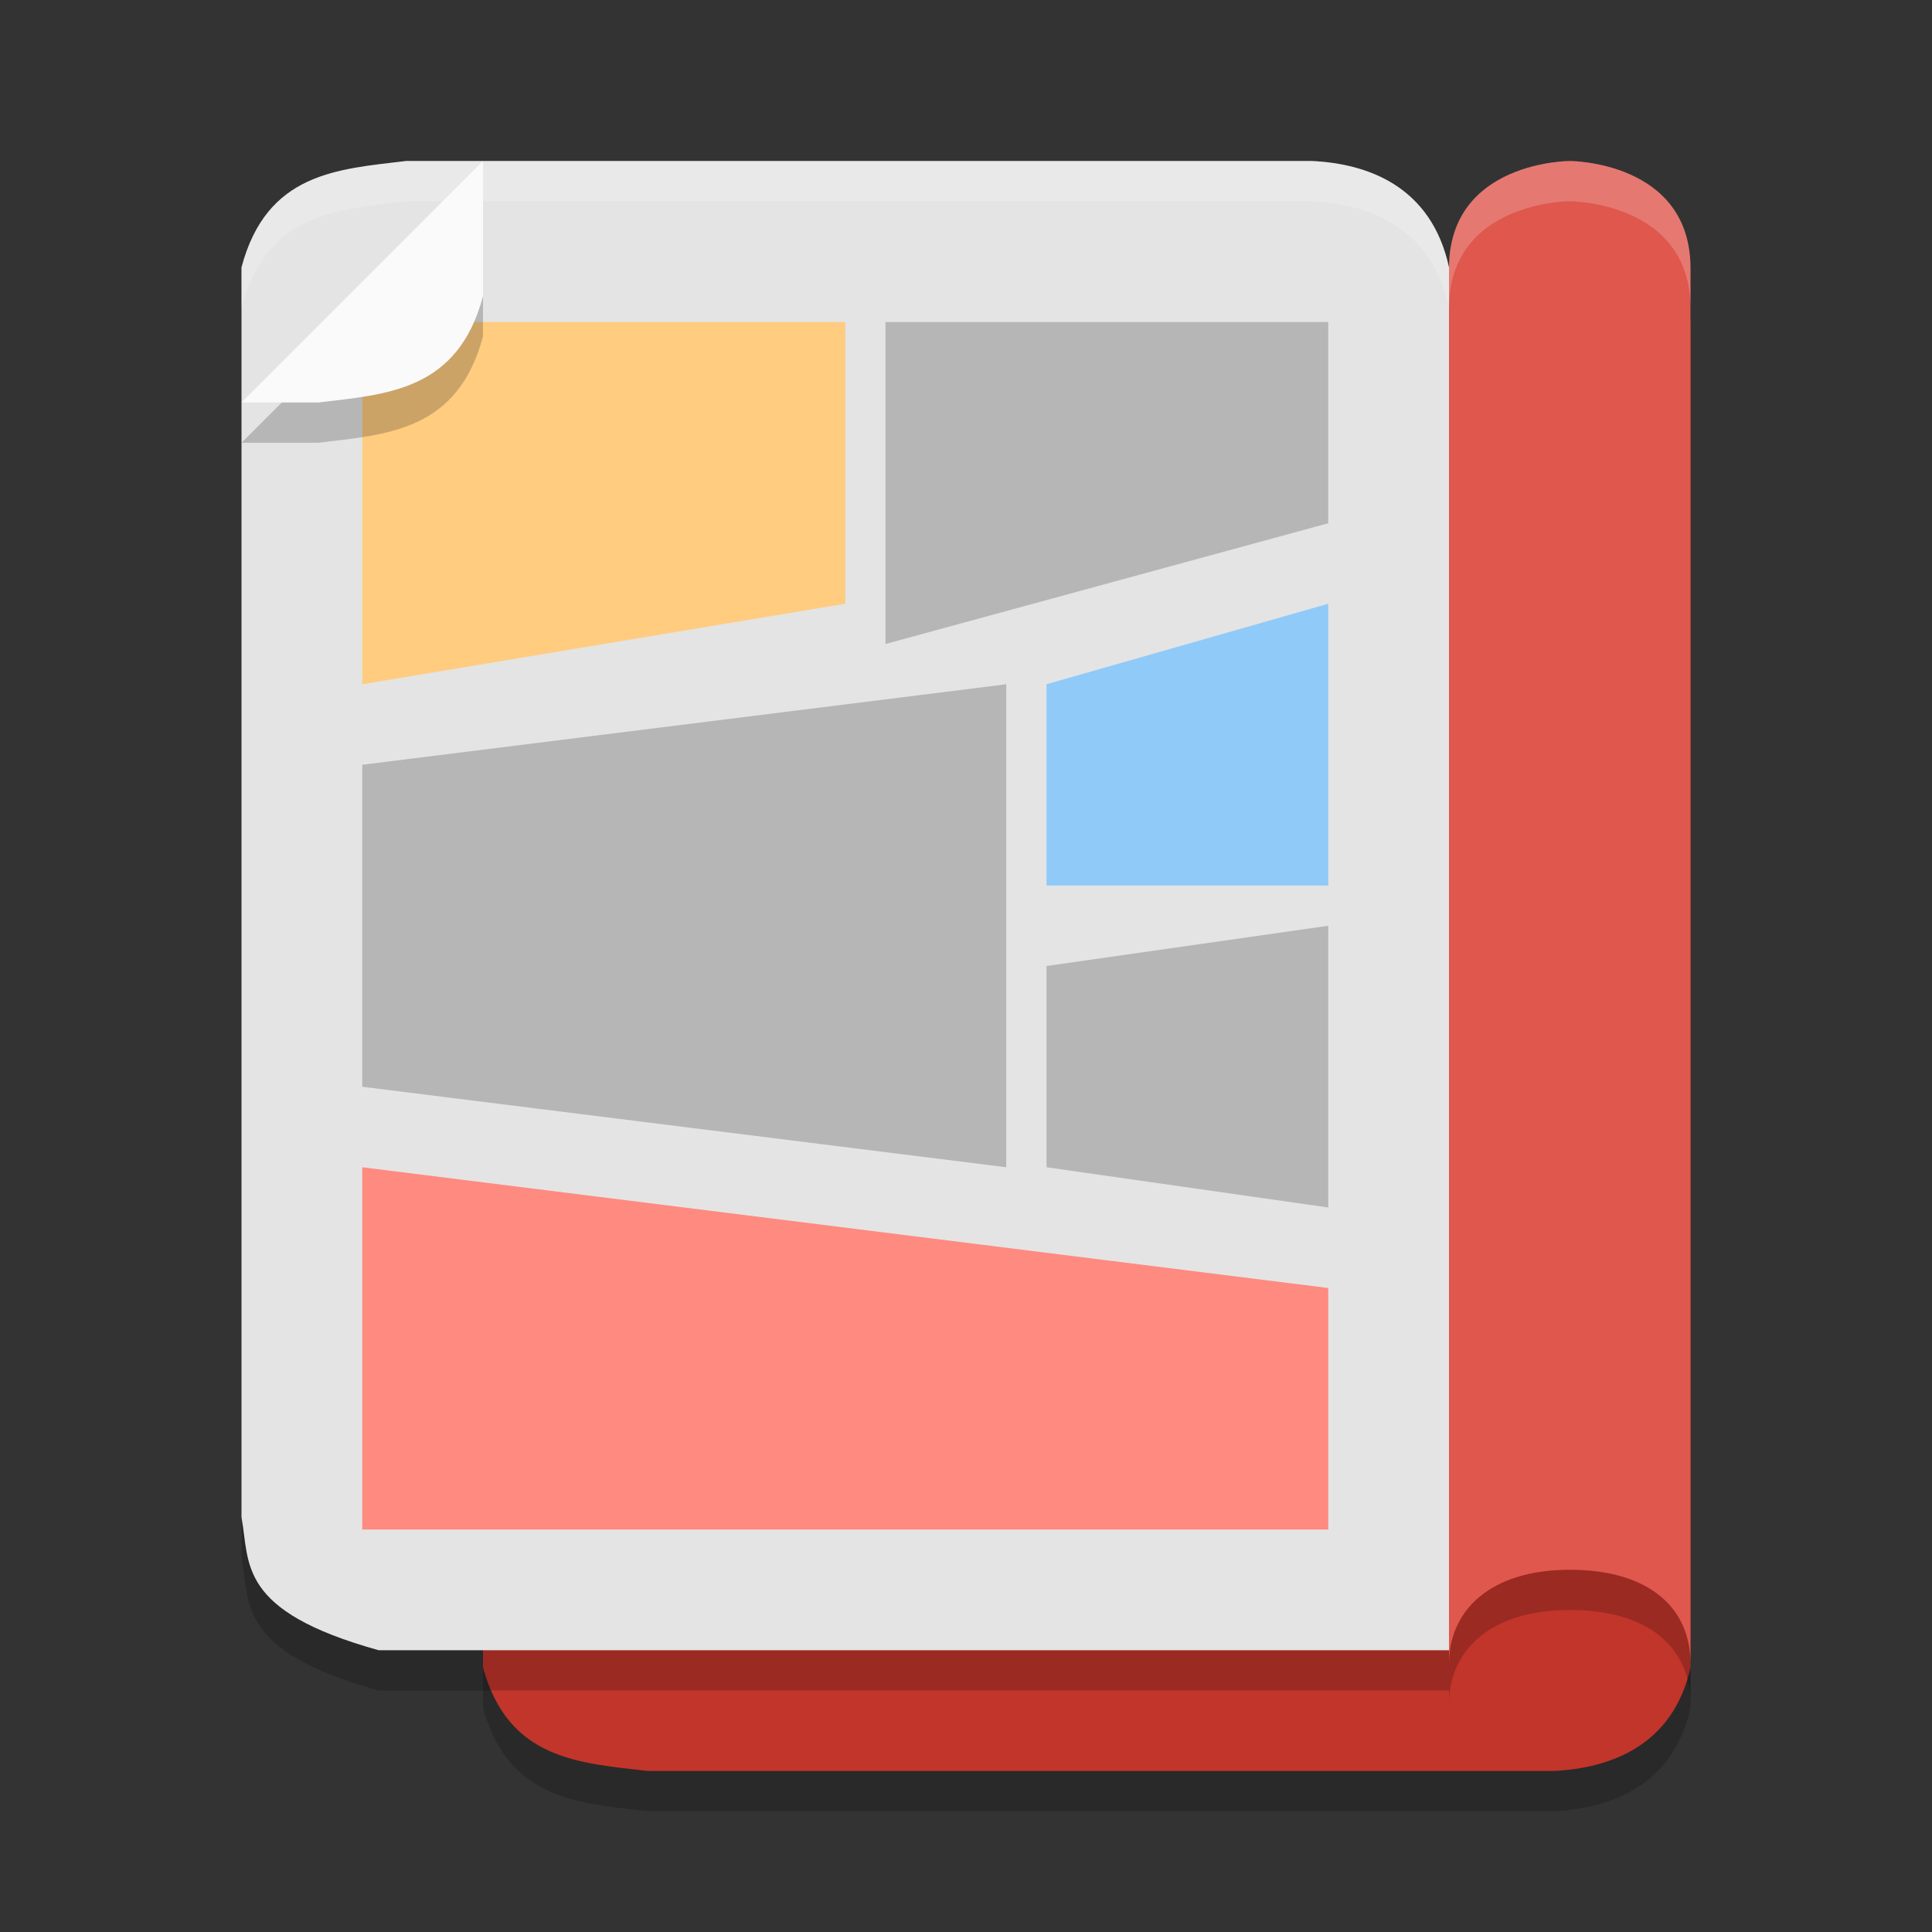 <svg xmlns="http://www.w3.org/2000/svg" width="48" height="48" version="1.1">
 <rect width="100%" height="100%" fill="#333333" stroke="none"/>
 <path style="opacity:0.2" d="M 42,42.429 V 9 H 15.409 c -3.525,0.955 -3.198,2.098 -3.409,3.214 v 30.214 c 0.627,2.296 2.39,2.372 4.091,2.571 h 22.5 c 1.401,-0.063 2.974,-0.617 3.409,-2.571 z"/>
 <path style="fill:#c2352a" d="M 42,41.429 V 8 H 15.409 c -3.525,0.955 -3.198,2.098 -3.409,3.214 v 30.214 c 0.627,2.296 2.39,2.372 4.091,2.571 h 22.5 c 1.401,-0.063 2.974,-0.617 3.409,-2.571 z"/>
 <path style="opacity:0.2" d="M 36,7.643 V 42 H 9.409 C 5.884,41.019 6.212,39.844 6,38.696 V 7.643 C 6.627,5.283 8.39,5.204 10.091,5 H 32.591 C 33.992,5.065 35.565,5.634 36,7.643 Z"/>
 <path style="fill:#e4e4e4" d="M 36,6.643 V 41 H 9.409 C 5.884,40.019 6.212,38.844 6,37.696 V 6.643 C 6.627,4.283 8.39,4.205 10.091,4 H 32.591 C 33.992,4.065 35.565,4.635 36,6.643 Z"/>
 <path style="fill:#90caf9" d="m 33,15 -7,2 v 5 h 7 z"/>
 <path style="opacity:0.2" d="M 33,8 H 22 v 8 l 11,-3 z"/>
 <path style="fill:#ffcc80" d="M 21,8 H 9 v 9 l 12,-2 z"/>
 <path style="fill:#ff8a80" d="M 33,32 9,29 v 9 h 24 z"/>
 <path style="opacity:0.2" d="M 25,17 9,19 v 8 l 16,2 z"/>
 <path style="opacity:0.2" d="m 33,23 -7,1 v 5 l 7,1 z"/>
 <path style="opacity:0.2" d="m 36,7.666 v 34.667 c 0,-1.302 1,-2.333 3,-2.333 2,0 3,0.968 3,2.333 V 7.666 C 42,5 39,5 39,5 c 0,0 -3,0 -3,2.667 z"/>
 <path style="fill:#df574d" d="m 36,6.667 v 34.667 c 0,-1.302 1,-2.333 3,-2.333 2,0 3,0.968 3,2.333 V 6.667 C 42,4 39,4 39,4 39,4 36,4 36,6.667 Z"/>
 <path style="opacity:0.2;fill:#ffffff" d="M 32.592,4 C 33.992,4.065 35.565,4.634 36,6.643 v 1 C 35.565,5.634 33.992,5.065 32.592,5 h -22.5 C 8.391,5.205 6.627,5.283 6,7.643 v -1 C 6.627,4.283 8.391,4.205 10.092,4 Z"/>
 <path style="opacity:0.2;fill:#ffffff" d="m 39,4 c 0,0 3,-6.514e-4 3,2.666 v 1 C 42,4.999 39,5 39,5 c 0,0 -3,-6.514e-4 -3,2.666 v -1 C 36,3.999 39,4 39,4 Z"/>
 <path style="opacity:0.2" d="M 12,5 6,11 H 7.908 C 9.609,10.795 11.373,10.717 12,8.357 Z"/>
 <path style="fill:#fafafa" d="M 12 4 L 6 10 L 7.908 10 C 9.609 9.795 11.373 9.717 12 7.357 L 12 4 z"/>
</svg>
